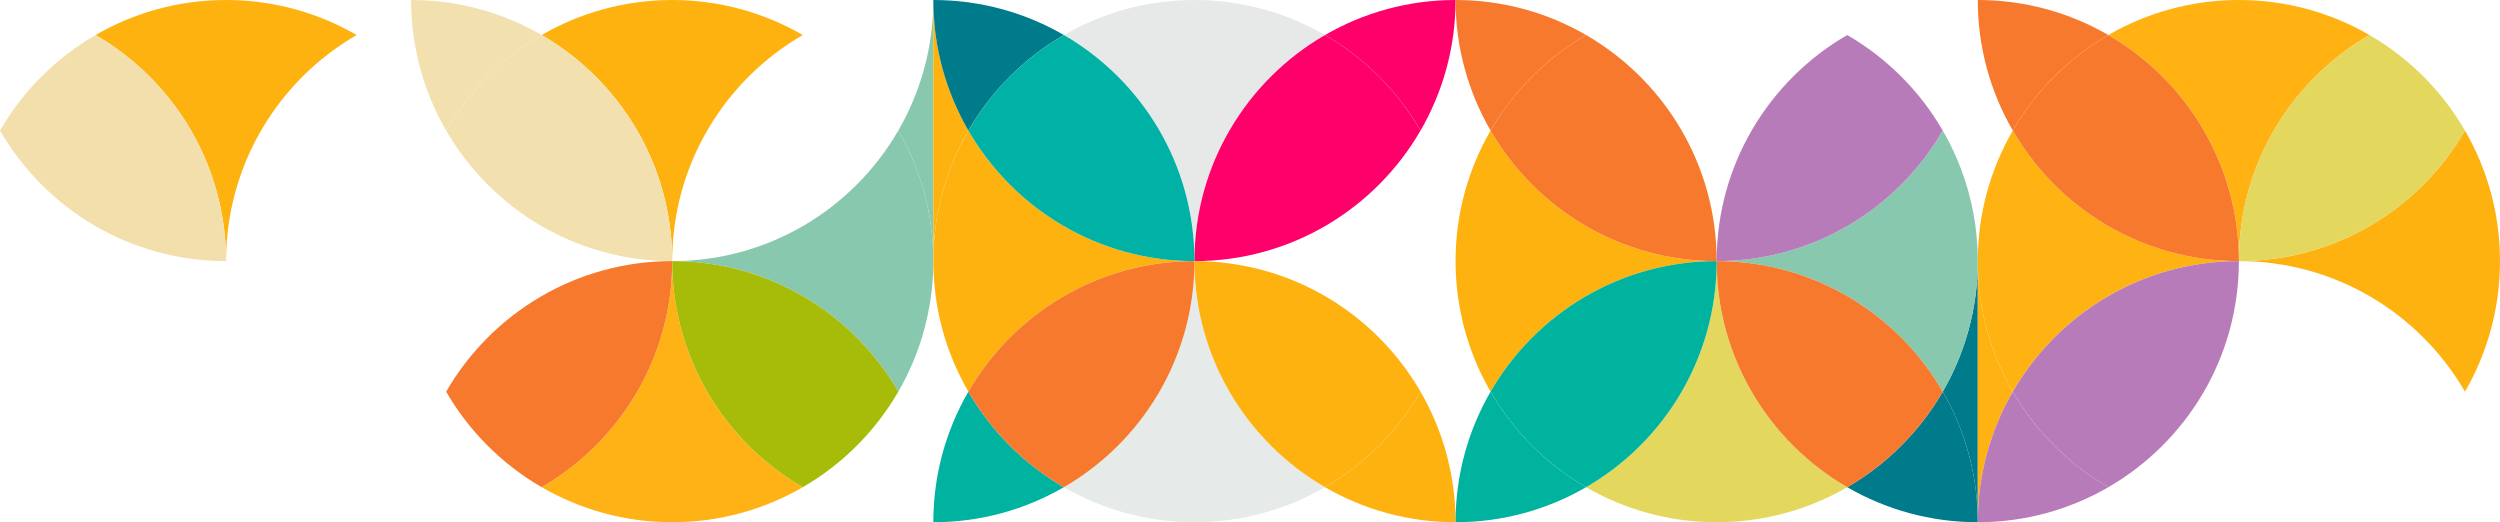 <?xml version="1.0" encoding="UTF-8"?>
<svg xmlns="http://www.w3.org/2000/svg" id="Layer_2" data-name="Layer 2" width="2419.82" height="505.47" viewBox="0 0 2419.82 505.47">
  <defs>
    <style>
      .cls-1 {
        fill: #f3e0af;
      }

      .cls-1, .cls-2, .cls-3, .cls-4, .cls-5, .cls-6, .cls-7, .cls-8, .cls-9, .cls-10, .cls-11, .cls-12, .cls-13, .cls-14, .cls-15, .cls-16, .cls-17, .cls-18 {
        stroke-width: 0px;
      }

      .cls-2 {
        fill: #f2dfac;
      }

      .cls-3 {
        fill: #88c8ae;
      }

      .cls-4 {
        fill: #a6bc08;
      }

      .cls-5 {
        fill: #b77bb9;
      }

      .cls-6 {
        fill: #feb210;
      }

      .cls-7 {
        fill: #e3d75d;
      }

      .cls-8 {
        fill: #ffb212;
      }

      .cls-9 {
        fill: #ffb215;
      }

      .cls-10 {
        fill: #ffb312;
      }

      .cls-11 {
        fill: #ff006a;
      }

      .cls-12 {
        fill: #f7792d;
      }

      .cls-13 {
        fill: #e7e9e9;
      }

      .cls-14 {
        fill: #e6eae9;
      }

      .cls-15 {
        fill: #00b39f;
      }

      .cls-16 {
        fill: #00b2a0;
      }

      .cls-17 {
        fill: #00b2a5;
      }

      .cls-18 {
        fill: #007b8c;
      }
    </style>
  </defs>
  <g id="Layer_1-2" data-name="Layer 1">
    <g>
      <path class="cls-6" d="m218.84,252.73c0-93.53,50.85-175.14,126.37-218.84C308.02,12.38,264.89,0,218.84,0s-89.18,12.38-126.37,33.9c75.52,43.7,126.37,125.31,126.37,218.84Z"></path>
      <path class="cls-2" d="m92.47,33.9C54.13,56.08,22.19,88.03,0,126.37c43.7,75.52,125.31,126.37,218.84,126.37,0-93.53-50.85-175.13-126.37-218.84Z"></path>
      <g>
        <path class="cls-3" d="m869.5,126.37c21.52,37.18,33.9,80.32,33.9,126.37V0c0,46.05-12.38,89.18-33.9,126.37Z"></path>
        <path class="cls-3" d="m650.66,252.73c93.53,0,175.13,50.85,218.84,126.37,21.52-37.18,33.9-80.32,33.9-126.37s-12.38-89.18-33.9-126.37c-43.7,75.52-125.31,126.37-218.84,126.37Z"></path>
        <path class="cls-6" d="m650.66,252.73c0-93.53,50.85-175.14,126.37-218.84C739.84,12.38,696.71,0,650.66,0s-89.18,12.38-126.37,33.9c75.52,43.7,126.37,125.31,126.37,218.84Z"></path>
        <path class="cls-1" d="m524.29,33.9C487.11,12.38,443.98,0,397.93,0c0,46.05,12.38,89.18,33.9,126.37,22.19-38.34,54.13-70.28,92.47-92.47Z"></path>
        <path class="cls-1" d="m524.29,33.9c-38.34,22.19-70.28,54.13-92.47,92.47,43.7,75.52,125.31,126.37,218.84,126.37,0-93.53-50.85-175.13-126.37-218.84Z"></path>
        <path class="cls-9" d="m650.66,252.73c0,93.53-50.85,175.13-126.37,218.84,37.18,21.52,80.32,33.9,126.37,33.9s89.18-12.38,126.37-33.9c-75.52-43.7-126.37-125.31-126.37-218.84Z"></path>
        <path class="cls-4" d="m777.03,471.57c38.34-22.19,70.28-54.14,92.47-92.47-43.7-75.52-125.31-126.37-218.84-126.37,0,93.53,50.85,175.13,126.37,218.84Z"></path>
        <path class="cls-12" d="m431.82,379.1c22.19,38.34,54.13,70.28,92.47,92.47,75.52-43.7,126.37-125.31,126.37-218.84-93.53,0-175.13,50.85-218.84,126.37Z"></path>
      </g>
      <g>
        <g>
          <path class="cls-6" d="m903.4,0v252.73c0-46.05,12.38-89.18,33.9-126.37-21.52-37.18-33.9-80.32-33.9-126.37Z"></path>
          <path class="cls-6" d="m1156.14,252.73c-93.53,0-175.14-50.85-218.84-126.37-21.52,37.18-33.9,80.32-33.9,126.37s12.38,89.18,33.9,126.37c43.7-75.52,125.31-126.37,218.84-126.37Z"></path>
          <path class="cls-13" d="m1156.14,252.73c0-93.53,50.85-175.14,126.37-218.84-37.18-21.52-80.32-33.9-126.37-33.9s-89.18,12.38-126.37,33.9c75.52,43.7,126.37,125.31,126.37,218.84Z"></path>
          <path class="cls-11" d="m1374.98,126.37c21.52-37.18,33.9-80.32,33.9-126.37-46.05,0-89.18,12.38-126.37,33.9,38.34,22.19,70.28,54.13,92.47,92.47Z"></path>
          <path class="cls-11" d="m1282.5,33.9c-75.52,43.7-126.37,125.31-126.37,218.84,93.53,0,175.13-50.85,218.84-126.37-22.19-38.34-54.13-70.28-92.47-92.47Z"></path>
          <path class="cls-18" d="m1029.77,33.9C992.59,12.38,949.45,0,903.4,0c0,46.05,12.38,89.18,33.9,126.37,22.19-38.34,54.14-70.28,92.47-92.47Z"></path>
          <path class="cls-17" d="m1029.77,33.9c-38.34,22.19-70.28,54.13-92.47,92.47,43.7,75.52,125.31,126.37,218.84,126.37,0-93.53-50.85-175.13-126.37-218.84Z"></path>
          <path class="cls-14" d="m1156.14,252.73c0,93.53-50.85,175.13-126.37,218.84,37.18,21.52,80.32,33.9,126.37,33.9s89.18-12.38,126.37-33.9c-75.52-43.7-126.37-125.31-126.37-218.84Z"></path>
          <path class="cls-6" d="m1282.5,471.57c37.18,21.52,80.32,33.9,126.37,33.9,0-46.05-12.38-89.18-33.9-126.37-22.19,38.34-54.13,70.28-92.47,92.47Z"></path>
          <path class="cls-6" d="m1282.5,471.57c38.34-22.19,70.28-54.14,92.47-92.47-43.7-75.52-125.31-126.37-218.84-126.37,0,93.53,50.85,175.13,126.37,218.84Z"></path>
          <path class="cls-16" d="m937.3,379.1c-21.52,37.18-33.9,80.32-33.9,126.37,46.05,0,89.18-12.38,126.37-33.9-38.34-22.19-70.28-54.14-92.47-92.47Z"></path>
          <path class="cls-12" d="m937.3,379.1c22.19,38.34,54.14,70.28,92.47,92.47,75.52-43.7,126.37-125.31,126.37-218.84-93.53,0-175.14,50.85-218.84,126.37Z"></path>
        </g>
        <path class="cls-18" d="m1914.34,505.47v-252.73c0,46.05-12.38,89.18-33.9,126.37,21.52,37.18,33.9,80.32,33.9,126.37Z"></path>
        <path class="cls-3" d="m1661.61,252.73c93.53,0,175.13,50.85,218.84,126.37,21.52-37.18,33.9-80.32,33.9-126.37s-12.38-89.18-33.9-126.37c-43.7,75.52-125.31,126.37-218.84,126.37Z"></path>
        <path class="cls-6" d="m1661.61,252.73c-93.53,0-175.14-50.85-218.84-126.37-21.52,37.18-33.9,80.32-33.9,126.37s12.38,89.18,33.9,126.37c43.7-75.52,125.31-126.37,218.84-126.37Z"></path>
        <path class="cls-5" d="m1787.97,33.9c-75.52,43.7-126.37,125.31-126.37,218.84,93.53,0,175.13-50.85,218.84-126.37-22.19-38.34-54.13-70.28-92.47-92.47Z"></path>
        <path class="cls-12" d="m1535.24,33.9c-37.18-21.52-80.32-33.9-126.37-33.9,0,46.05,12.38,89.18,33.9,126.37,22.19-38.34,54.14-70.28,92.47-92.47Z"></path>
        <path class="cls-12" d="m1535.24,33.9c-38.34,22.19-70.28,54.13-92.47,92.47,43.7,75.52,125.31,126.37,218.84,126.37,0-93.53-50.85-175.13-126.37-218.84Z"></path>
        <path class="cls-7" d="m1661.61,252.73c0,93.53-50.85,175.13-126.37,218.84,37.18,21.52,80.32,33.9,126.37,33.9s89.18-12.38,126.37-33.9c-75.52-43.7-126.37-125.31-126.37-218.84Z"></path>
        <path class="cls-18" d="m1787.97,471.57c37.18,21.52,80.32,33.9,126.37,33.9,0-46.05-12.38-89.18-33.9-126.37-22.19,38.34-54.13,70.28-92.47,92.47Z"></path>
        <path class="cls-12" d="m1787.97,471.57c38.34-22.19,70.28-54.14,92.47-92.47-43.7-75.52-125.31-126.37-218.84-126.37,0,93.53,50.85,175.13,126.37,218.84Z"></path>
        <path class="cls-15" d="m1442.77,379.1c-21.52,37.18-33.9,80.32-33.9,126.37,46.05,0,89.18-12.38,126.37-33.9-38.34-22.19-70.28-54.14-92.47-92.47Z"></path>
        <path class="cls-15" d="m1442.77,379.1c22.19,38.34,54.14,70.28,92.47,92.47,75.52-43.7,126.37-125.31,126.37-218.84-93.53,0-175.14,50.85-218.84,126.37Z"></path>
      </g>
      <g>
        <path class="cls-6" d="m2167.08,252.73c93.53,0,175.13,50.85,218.84,126.37,21.52-37.18,33.9-80.32,33.9-126.37s-12.38-89.18-33.9-126.37c-43.7,75.52-125.31,126.37-218.84,126.37Z"></path>
        <path class="cls-10" d="m1914.35,252.73v252.73c0-46.05,12.38-89.18,33.9-126.37-21.52-37.18-33.9-80.32-33.9-126.37Z"></path>
        <path class="cls-10" d="m2167.08,252.73c-93.53,0-175.14-50.85-218.84-126.37-21.52,37.18-33.9,80.32-33.9,126.37s12.38,89.18,33.9,126.37c43.7-75.52,125.31-126.37,218.84-126.37Z"></path>
        <path class="cls-8" d="m2167.08,252.73c0-93.53,50.85-175.14,126.37-218.84-37.18-21.52-80.32-33.9-126.37-33.9s-89.18,12.38-126.37,33.9c75.52,43.7,126.37,125.31,126.37,218.84Z"></path>
        <path class="cls-7" d="m2293.45,33.9c-75.52,43.7-126.37,125.31-126.37,218.84,93.53,0,175.13-50.85,218.84-126.37-22.19-38.34-54.13-70.28-92.47-92.47Z"></path>
        <path class="cls-12" d="m2040.71,33.9c-37.18-21.52-80.32-33.9-126.37-33.9,0,46.05,12.38,89.18,33.9,126.37,22.19-38.34,54.13-70.28,92.47-92.47Z"></path>
        <path class="cls-12" d="m2040.71,33.9c-38.34,22.19-70.28,54.13-92.47,92.47,43.7,75.52,125.31,126.37,218.84,126.37,0-93.53-50.85-175.13-126.37-218.84Z"></path>
        <path class="cls-5" d="m1948.24,379.1c-21.52,37.18-33.9,80.32-33.9,126.37,46.05,0,89.18-12.38,126.37-33.9-38.34-22.19-70.28-54.14-92.47-92.47Z"></path>
        <path class="cls-5" d="m1948.24,379.1c22.19,38.34,54.13,70.28,92.47,92.47,75.52-43.7,126.37-125.31,126.37-218.84-93.53,0-175.13,50.85-218.84,126.37Z"></path>
      </g>
    </g>
  </g>
</svg>

